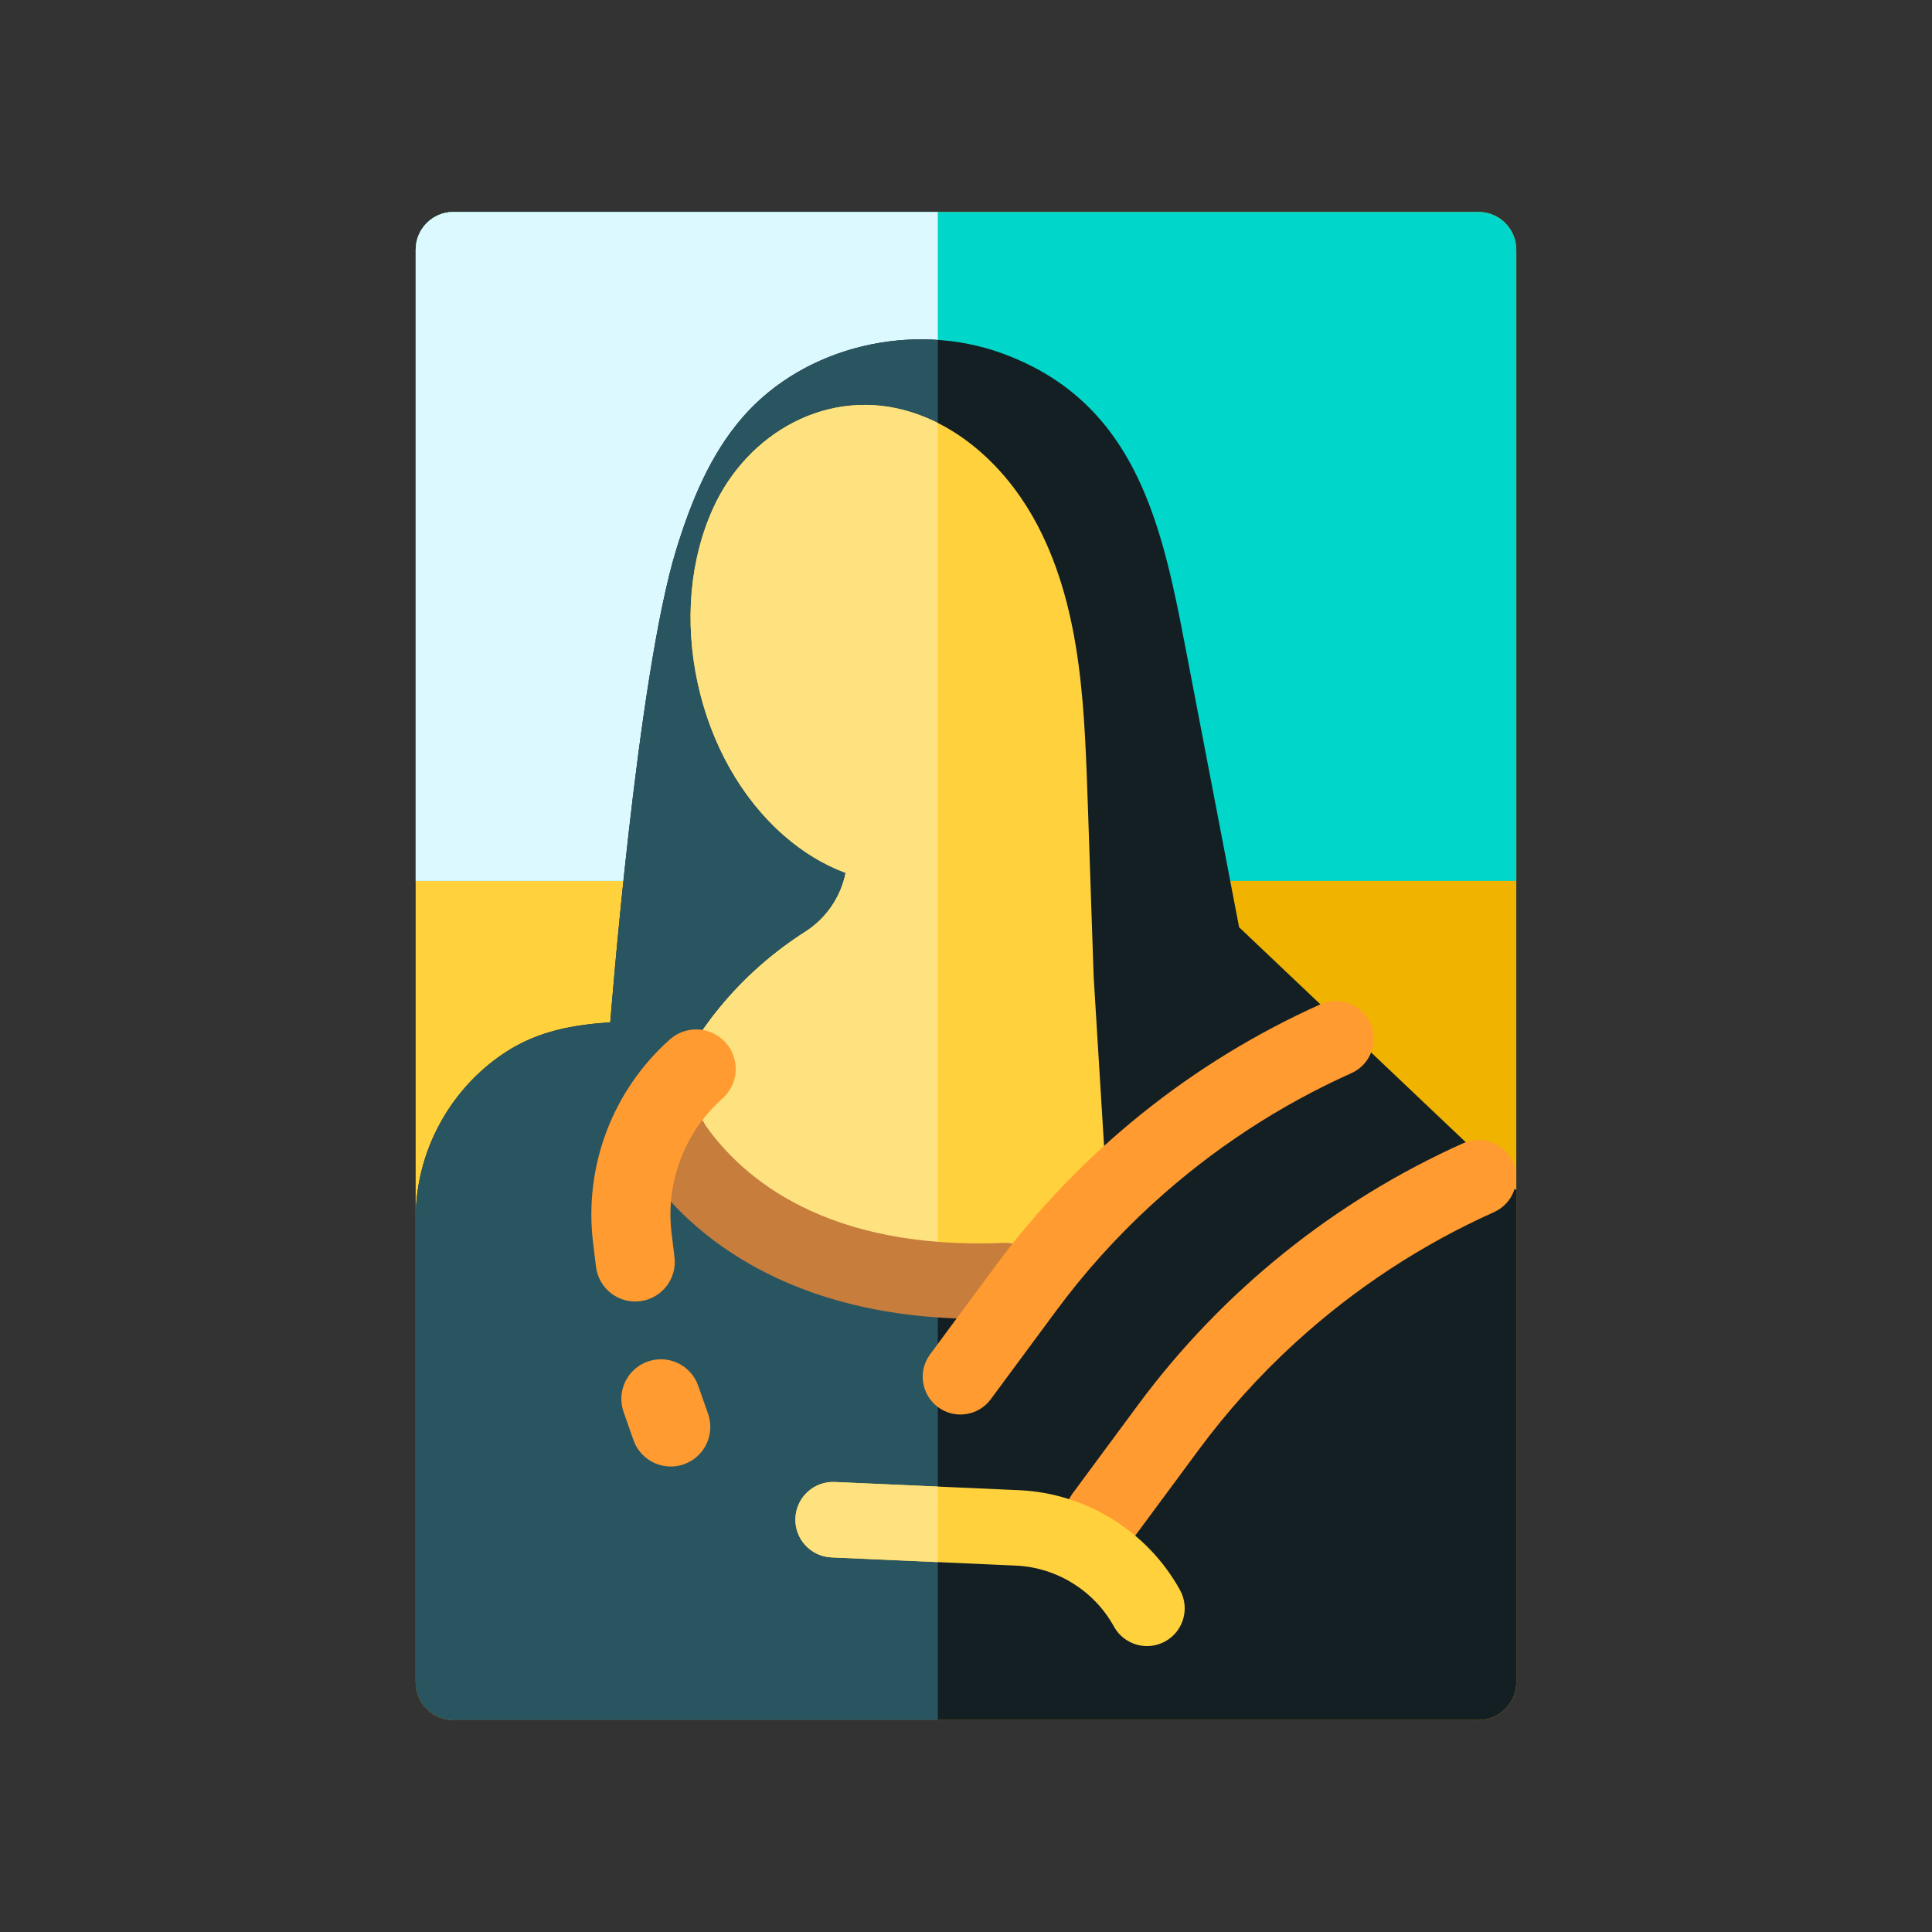 <?xml version="1.0" encoding="iso-8859-1"?>
<!-- Generator: Adobe Illustrator 19.0.0, SVG Export Plug-In . SVG Version: 6.00 Build 0)  -->
<svg version="1.1" id="Capa_1" xmlns="http://www.w3.org/2000/svg" xmlns:xlink="http://www.w3.org/1999/xlink" x="0px" y="0px"
	 viewBox="0 0 512 512" style="enable-background:new 0 0 512 512;" xml:space="preserve">

<rect x="0" y="0" width="512" height="512" fill="#333333" stroke="none"/>

<path style="fill:#F0B400;" d="M391.834,56.169H120.166c-5.522,0-10,4.477-10,10v379.662c0,5.523,4.478,10,10,10h271.668
	c5.522,0,10-4.477,10-10V66.169C401.834,60.646,397.356,56.169,391.834,56.169z"/>
<path style="fill:#FFD23D;" d="M248.529,56.169H120.166c-5.522,0-10,4.477-10,10v379.662c0,5.523,4.478,10,10,10h128.363V56.169z"/>
<path style="fill:#00d6c9;" d="M401.834,233.447V66.169c0-5.523-4.478-10-10-10H120.166c-5.522,0-10,4.477-10,10v167.278
	L401.834,233.447L401.834,233.447z"/>
<path style="fill:#DBF9FF;" d="M248.529,56.169H120.166c-5.522,0-10,4.477-10,10v167.278h138.363V56.169z"/>
<path style="fill:#141F24;" d="M328.376,245.73L328.376,245.73L328.376,245.73c-4.464-23.275-8.929-46.551-13.393-69.826
	c-2.714-14.148-5.313-28.476-10.122-41.355l0,0l0,0c-6.685-17.902-17.648-33-39.199-40.877c-23.605-8.629-52.382-2.06-68.863,16.915
	c-8.607,9.909-13.673,22.386-17.549,34.926c-10.432,33.755-17.519,125.401-17.519,125.401c-9.609,0.687-19.018,2.177-27.925,8.042
	c-14.623,9.628-23.64,26.285-23.64,43.797c0,2.215,0,123.079,0,123.079c0,5.523,4.478,10,10,10h271.668c5.522,0,10-4.477,10-10
	V315.408L328.376,245.73z"/>
<path style="fill:#295561;" d="M248.529,90.079c-19.223-1.299-39.092,5.956-51.73,20.507c-8.607,9.909-13.673,22.386-17.549,34.926
	c-10.432,33.755-17.519,125.401-17.519,125.401c-9.609,0.687-19.018,2.177-27.925,8.042c-14.623,9.628-23.64,26.285-23.64,43.797
	c0,2.215,0,123.079,0,123.079c0,5.523,4.478,10,10,10h128.363L248.529,90.079z"/>
<path style="fill:#FF9B30;" d="M400.958,308.018c-2.257-5.04-8.171-7.298-13.214-5.039c-34.12,15.282-63.904,39.25-86.133,69.314
	l-17.346,23.461c-3.283,4.441-2.345,10.703,2.096,13.986c1.789,1.322,3.872,1.959,5.938,1.959c3.063,0,6.088-1.403,8.049-4.056
	l17.346-23.46c7.527-10.181,16.011-19.589,25.295-28.109l0.686-0.618c15.453-14.049,33.094-25.647,52.246-34.225
	C400.96,318.975,403.216,313.058,400.958,308.018z"/>
<path style="fill:#FFD23D;" d="M289.829,258.822c0,0-1.39-41.275-1.5-44.311c-0.913-25.297-1.351-52.272-13.338-75.227
	c-7.133-13.659-18.838-25.454-33.54-30.069c-21.799-6.843-43.355,5.395-52.482,25.51c-6.152,13.56-7.603,29.981-4.088,46.239
	s11.623,30.613,22.828,40.419c5.143,4.501,10.675,7.826,16.387,9.935c-1.277,6.303-5.034,11.941-10.585,15.524
	c-0.07,0.045-0.14,0.09-0.21,0.135c-15.968,10.233-28.662,24.833-36.079,42.288l-3.184,7.495l28.19,31.628l62.569,10.314
	l28.811-18.376L289.829,258.822z"/>
<path style="fill:#FFE280;" d="M248.529,112.087c-2.271-1.14-4.633-2.106-7.077-2.873c-21.799-6.843-43.355,5.395-52.482,25.51
	c-6.152,13.56-7.603,29.981-4.088,46.239s11.623,30.613,22.828,40.419c5.143,4.501,10.675,7.826,16.387,9.935
	c-1.277,6.303-5.034,11.941-10.585,15.524c-0.07,0.045-0.14,0.09-0.21,0.135c-15.968,10.233-28.662,24.833-36.079,42.288
	l-3.184,7.495l28.19,31.628l42.298,6.972l4.001,0.66L248.529,112.087L248.529,112.087z"/>
<path style="fill:#C77D3C;" d="M266.013,329.377c-47.004,1.96-69.165-17.135-79.017-31.094l-1.092-1.918
	c-2.178-3.824-7.825-3.378-9.376,0.74l-1.462,3.881c-2.424,6.436-0.952,13.7,3.816,18.657c0.63,0.655,1.281,1.311,1.953,1.964
	c13.309,12.956,37.576,27.907,78.678,27.907c2.26,0,4.572-0.045,6.935-0.139c5.358-0.212,9.877-4.429,9.98-9.791
	C276.54,333.766,271.792,329.135,266.013,329.377z"/>
<g>
	<path style="fill:#FF9B30;" d="M192.33,276.323c-3.847-4.325-10.467-4.715-14.793-0.87c-15.205,13.515-22.82,33.641-20.371,53.836
		l0.777,6.404c0.697,5.745,5.919,9.837,11.663,9.141c5.744-0.697,9.837-5.918,9.141-11.663l-0.777-6.404
		c-1.622-13.373,3.421-26.7,13.489-35.651C195.785,287.271,196.175,280.648,192.33,276.323z"/>
	<path style="fill:#FF9B30;" d="M185.028,367.229c-1.92-5.46-7.906-8.332-13.359-6.413c-5.459,1.918-8.331,7.898-6.414,13.359
		l2.62,7.458c1.66,4.725,6.364,7.512,11.138,6.933c0.743-0.09,1.487-0.261,2.221-0.519c5.459-1.918,8.331-7.898,6.414-13.359
		L185.028,367.229z"/>
</g>
<path style="fill:#FFD23D;" d="M312.724,421.409c-8.549-15.551-24.875-25.699-42.602-26.489l-48.895-2.176
	c-5.517-0.245-10.189,4.028-10.435,9.546s4.029,10.189,9.546,10.435l48.895,2.176c10.804,0.48,20.755,6.667,25.966,16.145
	c1.364,2.48,3.625,4.153,6.157,4.837c2.41,0.651,5.064,0.406,7.424-0.892C313.619,432.329,315.385,426.249,312.724,421.409z"/>
<path style="fill:#FFE280;" d="M248.534,393.96l-27.306-1.215c-5.517-0.245-10.189,4.028-10.435,9.546
	c-0.246,5.518,4.029,10.189,9.546,10.435l28.194,1.255L248.534,393.96z"/>
<path style="fill:#FF9B30;" d="M363.18,271.179c-2.257-5.04-8.171-7.298-13.214-5.039c-34.12,15.282-63.904,39.25-86.133,69.314
	l-17.346,23.461c-3.283,4.441-2.345,10.703,2.096,13.986c1.789,1.322,3.872,1.959,5.938,1.959c3.063,0,6.088-1.403,8.049-4.056
	l17.346-23.46c7.527-10.181,16.011-19.589,25.295-28.109l0.686-0.618c15.453-14.049,33.094-25.647,52.246-34.225
	C363.182,282.136,365.438,276.219,363.18,271.179z"/>
<g>
</g>
<g>
</g>
<g>
</g>
<g>
</g>
<g>
</g>
<g>
</g>
<g>
</g>
<g>
</g>
<g>
</g>
<g>
</g>
<g>
</g>
<g>
</g>
<g>
</g>
<g>
</g>
<g>
</g>
</svg>
